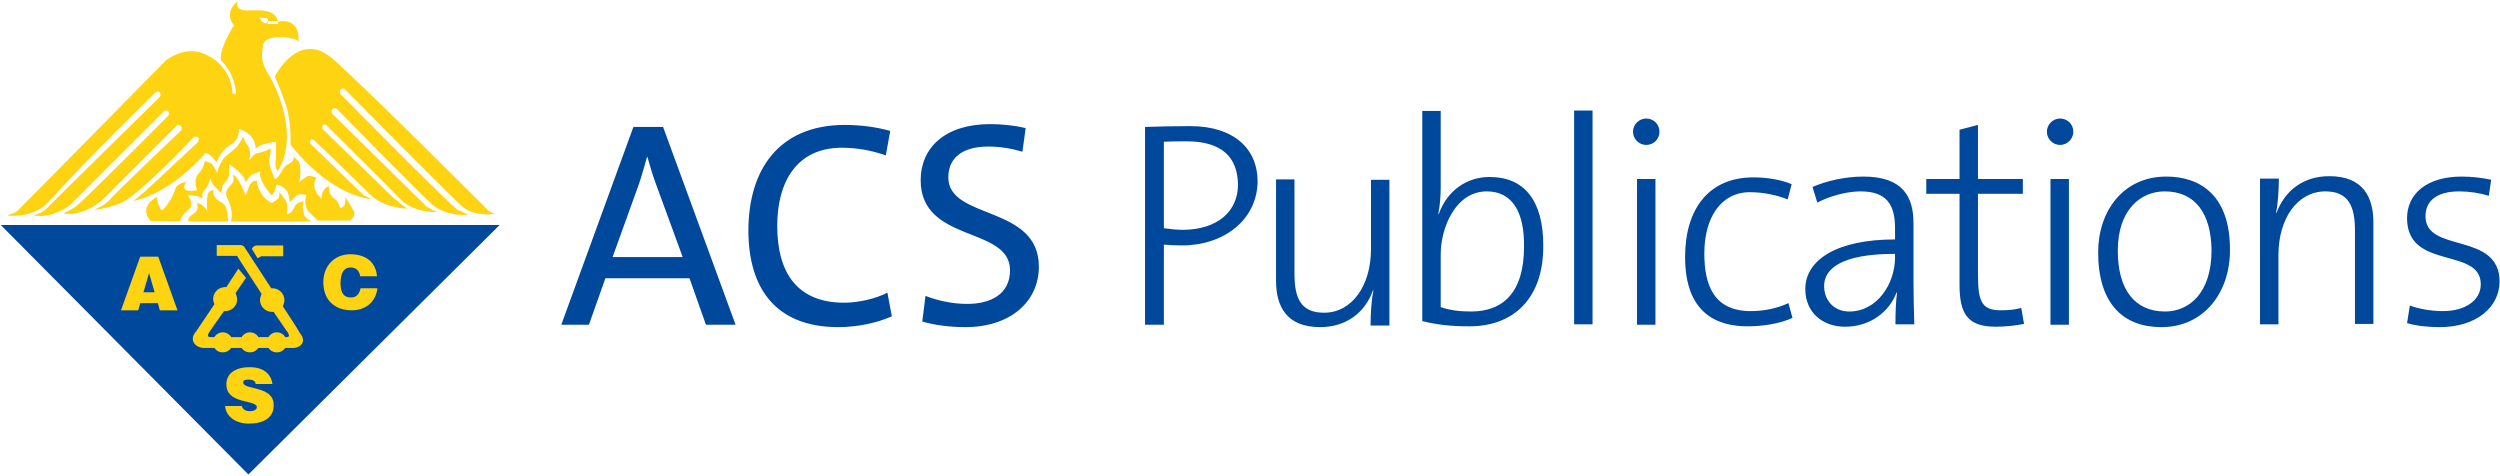 <svg xmlns="http://www.w3.org/2000/svg" width="425" height="81" viewBox="0 0 425 81">
    <g fill="none">
        <path fill="#00489C" d="M0.136 38.254L42.228 80.66 84.932 38.254 0.136 38.254"/>
        <path fill="#FED312" d="M37.8 34.51c-1.975-1.02-1.498-2.178-1.498-2.178s-.885-.068-1.022.885c-.204 1.293-.068 2.518 0 2.79 0-.136-.136-.408-.613-.884-.613-.613-1.225-.613-1.225-.613s.34.613 0 1.293c-.341.613-.954.613-1.295 1.226-.34.612 0 .612 0 .612h6.607s.068-2.654-.954-3.13m3.542 30.493c0-.34.273-.476.954-.476.272 0 .545.068.749.136.204.136.409.272.409.612h2.86c-.204-1.565-1.362-2.858-3.882-2.858-2.248 0-3.95.953-3.95 2.927 0 3.335 4.767 2.586 5.176 3.743v.136c0 .409-.477.681-1.226.681-.273 0-.613-.068-.817-.204-.205-.136-.41-.34-.477-.613v-.068h-2.86v.068c.135 1.634 1.702 2.927 4.018 2.927 2.452 0 4.154-.953 4.222-2.927v-.204c.069-3.403-5.176-2.518-5.176-3.88M24.383 49.69l.954-3.267.953 3.267h-1.907zm-.545-6.058l-3.27 9.121h2.93l.34-1.225h2.997l.34 1.225h2.997l-3.269-9.12h-3.065zm27.789-7.555c-.34-.885 0-1.838 0-1.838s-1.294.136-1.567.953c-.477 1.225-1.294 1.225-1.294 1.225s.34-1.838-.34-2.519c-.341-.612-.954-1.225-.954-1.225s.136.885-.34 1.225c-.886.681-.954.613-.954.613s-1.294-.613-1.907-1.906c-.613-.953-.613-1.906-.613-1.906s-.954 0-1.294.953c-.34.953-.613 1.566-.613 1.566s-1.294-3.472-2.18-3.472c0 0 .34.75 0 1.294-.476.748-1.566 1.293-.953 2.586 1.294 2.587.613 4.016.613 4.016h13.758c.204 0-1.362-.34-1.362-1.565M48.085 52.07s.272-.612.272-1.02c0-1.158-.953-2.043-2.043-2.043h-.204l-4.564-7.01s-.136-.273-.613-.34h-4.086v1.837h3.474c0 .136 2.52 3.948 4.154 6.466 0 0-.272.613-.272 1.021 0 1.157.953 2.042 2.043 2.042h.272l2.18 3.2s.953 1.089 0 1.089h-.204c-.273-.477-.818-.817-1.43-.817-.614 0-1.159.34-1.431.817H43.93c-.272-.477-.817-.817-1.43-.817s-1.158.34-1.43.817h-1.771c-.273-.477-.817-.817-1.43-.817s-1.158.34-1.43.817h-.546s-.953.136-.34-.817c.34-.477 1.498-2.178 2.52-3.608h.204c1.158 0 2.044-.885 2.044-2.042 0-.34-.273-1.02-.273-1.02l1.77-2.587-1.293-1.566-2.043 3.131h-.205c-1.158 0-2.043.953-2.043 2.042 0 .34.204.885.204.885l-3.065 4.56c-1.498 1.702.137 2.86 1.226 2.86h1.84c.34.476.817.748 1.43.748s1.09-.272 1.43-.749h1.77c.341.477.818.75 1.431.75.613 0 1.09-.273 1.43-.75h1.703c.34.477.817.75 1.43.75s1.09-.273 1.43-.75h1.158c.818.137 2.861-.68 1.295-2.586-.205-.477-2.861-4.493-2.861-4.493m10.42-37.028s17.913 18.174 20.093 20.08c2.18 1.838 5.653 1.225 5.653 1.225-.613 0-1.294-.613-1.294-.613S63.205 15.928 56.87 10.278c-5.994-5.65-10.148 2.723-10.148 2.723s1.294 2.927 1.975 5.173c.885 2.859.681 6.398.681 6.398 7.22 9.121 13.758 9.257 13.758 9.257-.613-.34-1.294-.612-1.294-.612l-9.059-8.78s-.204-.273 0-.613c.205-.34.613 0 .613 0s6.539 6.262 9.059 8.78c2.52 2.859 6.606 2.859 6.879 2.859-.34 0-2.52-1.906-2.52-1.906l-11.92-11.571s-.272-.409 0-.681c.273-.34.614 0 .614 0S66.202 31.924 68.38 34.17c2.52 2.178 5.994 1.838 5.994 1.838-.34 0-1.839-.885-1.839-.885L56.53 19.399s-.34-.476 0-.817c.341-.34.682-.136.682-.136S71.038 32.604 73.49 34.782c2.52 2.179 6.606 1.838 5.993 1.566-.613 0-.613-.34-1.566-.613-.954-.34-20.092-19.807-20.092-19.807s-.137-.34 0-.613c.34-.34.68-.272.68-.272m1.567 20.692c-.613-.953-1.294-2.178-1.294-2.178s0 .204-.136 1.09c-.136.544-.75.748-.75.748s-.408-1.225-.953-1.566c-1.362-.884-.953-2.178-.953-2.178s-.682.068-1.09.953c-.409.885-.204 1.225-.204 1.225s-1.022-.953-1.226-1.905c-.205-1.09.34-1.702.34-1.702s-1.294-.545-1.635-.204c-.613.34-1.294.953-1.294.953s.613-3.132-.34-3.744l-.613-.613s.272.749-.954 1.294c-1.021.408-1.226 2.11-2.18 2.518 0 .34-.885-1.838-.953-2.518-.204-1.158.205-1.43.205-2.655 0 0-1.499.68-2.384.817-.545.068-1.362 1.293-1.362 1.293s.68-1.497-.34-2.859c-.41-.544-.614-1.293-.614-1.293s-.613 1.293-1.226 1.906c-.613.612-2.18 1.565-2.52 2.518-.613.953-.613 1.838-.613 1.838s-.613-1.225-.953-1.565c-.34-.34-1.226-.545-1.226-.545s0 .953-1.022 2.11c-1.09 1.225-.272 2.859-.272 2.859s-1.976.408-2.18-.34c-.136-.409.34-1.09.34-1.09s-.953.137-1.634.75c-.34.612-.613 1.565-.953 2.177-.613.953-1.295 1.906-1.567 1.906-.613-.34-.885-2.246-.885-2.246s-3.202 1.634-1.022 4.084h5.04s.136-1.02 1.43-1.974c1.09-.817-.136-2.382-.136-2.382s2.18 0 2.52.612c0 0-.34-.953.34-1.565.614-.613.954-1.906.954-1.906s.34.953.613 1.225l1.294 1.293s0-1.293.34-1.565c.273-.272.954-.953.954-1.906v-1.497s2.793 1.837 2.793 3.13c0 0 .34-.612.953-1.293.954-.34 1.567-.612 1.567-.612s-.613 1.225 1.907 4.084c0 0 .75-.749.75-1.702 0-.34 1.157.136 1.702.749.613.749.613 2.178.613 2.178s.749-.953 1.294-1.293c.545-.273 1.566 0 1.566 0s-.613 1.565.34 2.79l1.567 1.566h5.381c.068.136 1.294-.817.681-1.77M32.965 23.28s.545-.136.68.068c.273.272.069.477.069.749l-9.127 8.508-1.907 1.566c6.88-1.566 12.26-8.168 12.26-8.168.613 0 1.907 1.565 1.907 1.565s.613-1.906 2.18-2.859c1.838-.953 1.566-2.79 1.566-2.79 3.133.953 2.86 3.471 2.86 3.471.341-.953 3.474-1.293 3.474-1.293v2.859c-.34 1.293.273 2.178.273 2.178 4.086-6.603-.954-15.724-1.84-16.949-.953-1.906-.953-2.518-.612-4.697.613-1.565 4.086-1.293 4.7-.953.953 0 1.293.613 1.293.613.34-4.424-3.473-3.471-3.473-3.471v.408h-1.84s.137-.204.137-.476h-.068s-.136.68-.886.136c-.272-.205-.476-.749-.476-.749s.544 0 1.09.068c.34.068.408.34.34.545h1.703c-.613-2.179-3.133-1.838-5.313-1.838-2.18 0-1.566-1.566-1.566-1.566-2.52 2.178-.613 4.084-.613 4.084-2.86 4.697-2.18 5.99-2.18 5.99 2.52 2.519 2.52 5.65 2.52 5.65h-.613c0-2.519-1.566-5.31-4.427-6.603-3.473-1.838-6.879.953-6.879.953S3.746 35.123 3.065 35.735c-.613.613-1.294.613-1.839.885 0 0 3.746.613 6.607-1.838 7.015-7.827 18.661-19.127 18.661-19.127s.409-.204.613 0c.409.477 0 .885 0 .885S8.241 35.055 7.628 35.735c-.953.613-1.907.885-1.907.885 3.406.613 6.266-1.838 6.266-1.838l16.006-15.995s.408-.069.613.136c.272.34 0 .748 0 .748S13.894 34.442 12.94 35.055c-.34.34-2.18 1.225-2.18 1.225 3.746.612 6.88-2.519 6.88-2.519l12.531-12.524s.545 0 .613.204c.205.34 0 .749 0 .749s-11.919 11.3-12.26 11.912c-.953.953-2.52 1.565-2.52 1.565s1.295 0 4.087-.953c2.929-.817 12.873-11.435 12.873-11.435m26.698 27.295c-1.498 0-1.77-1.225-1.77-2.45 0-1.77.613-2.655 1.702-2.655.954 0 1.499.544 1.635 1.497h2.86c-.204-2.314-1.77-3.743-4.563-3.743-2.52 0-4.563 1.838-4.563 4.764 0 2.927 1.839 4.765 4.836 4.765 2.383 0 4.086-1.43 4.359-3.744h-2.86c-.205.953-.682 1.566-1.636 1.566m-15.256-7.011h3.746v-1.838h-4.359s-.34-.068-.681.204c-.34.273-.272.409-.272.409l.953 1.565.613-.34z"/>
        <path fill="#00489C" d="M111.494 31.243c-.613-1.634-1.021-3.131-1.43-4.56h-.068c-.409 1.429-.817 2.926-1.362 4.56l-4.495 12.456h11.919l-4.564-12.456m8.514 23.96l-2.792-7.896h-14.303l-2.793 7.896h-4.7l12.26-33.626h5.04l12.328 33.626h-5.04zM142.484 55.61c-10.83 0-15.256-6.874-15.256-16.403 0-10.278 5.108-17.97 16.414-17.97 2.588 0 5.312.34 7.696 1.021l-.75 4.152c-2.315-.817-4.903-1.293-7.491-1.293-7.696 0-10.966 5.854-10.966 13.273 0 8.236 3.61 13.069 11.375 13.069 2.452 0 5.38-.68 7.355-1.702l.75 4.016c-2.452 1.09-5.722 1.838-9.127 1.838M164.143 55.61c-2.725 0-5.313-.34-7.356-.952l.545-4.356c2.111.816 4.563 1.361 7.083 1.361 3.882 0 7.288-1.566 7.288-5.718 0-7.555-15.189-4.56-15.189-15.315 0-5.513 4.155-9.53 11.783-9.53 1.975 0 4.155.205 6.062.682l-.545 4.015c-1.77-.544-3.814-.884-5.79-.884-4.562 0-6.81 2.042-6.81 5.24 0 7.284 15.393 4.63 15.393 15.18 0 5.99-4.904 10.278-12.464 10.278M201.739 24.028c-1.567 0-2.725 0-3.882.068v14.702c1.021.136 2.11.273 3.337.273 5.79-.068 9.263-3.132 9.263-7.692-.068-4.765-2.86-7.351-8.718-7.351m-.818 17.697c-1.021 0-2.11-.068-3.064-.136v13.614h-3.202V21.577c2.316-.068 4.904-.136 7.697-.136 7.424 0 11.442 3.88 11.442 9.393-.068 6.535-5.721 10.891-12.873 10.891M233 55.203c0-1.77.137-4.22.478-5.786l-.069-.068c-1.362 3.812-4.563 6.262-8.99 6.262-5.721 0-7.492-3.54-7.492-7.896v-17.22h3.133v16.063c0 4.152 1.09 6.603 5.04 6.603 4.7 0 7.969-4.561 7.969-10.823V30.562h3.133V55.34H233M252.752 32.536c-5.312 0-7.832 6.194-7.832 10.687v8.985c1.566.544 3.201.748 5.176.748 5.449 0 8.99-3.267 8.99-11.027.069-5.853-1.975-9.393-6.334-9.393m-2.928 22.939c-3.27 0-5.517-.272-8.037-.885V18.855h3.133v13c0 1.362-.136 3.268-.409 4.493l.068.068c1.43-4.016 4.768-6.33 8.65-6.33 5.858 0 9.127 3.948 9.127 11.64.068 8.916-4.972 13.749-12.532 13.749M267.6 18.787H270.733V55.135H267.6zM278.293 30.426h3.133v24.777h-3.133V30.426zm1.567-5.786c-1.226 0-2.248-1.02-2.248-2.246 0-1.225 1.022-2.246 2.248-2.246 1.226 0 2.247.953 2.247 2.246 0 1.225-.953 2.246-2.247 2.246M297.091 55.475c-5.244 0-10.625-2.246-10.625-11.776 0-8.236 4.087-13.545 11.579-13.545 2.452 0 4.767.408 6.538 1.157l-.68 2.586c-1.703-.68-4.02-1.225-6.403-1.225-4.972 0-7.764 4.357-7.764 10.415 0 5.309 1.566 9.801 7.9 9.801 2.316 0 4.495-.476 6.402-1.361l.682 2.518c-2.112.953-4.904 1.43-7.629 1.43M322.155 43.155c-9.33 0-12.055 2.654-12.055 5.445 0 2.518 1.703 4.356 4.291 4.356 4.7 0 7.764-4.696 7.764-9.189v-.612m.069 12.048c0-1.974.068-4.016.272-5.446l-.068-.068c-1.226 3.267-4.427 5.854-8.786 5.854-3.814 0-6.743-2.45-6.743-6.398 0-4.901 5.244-8.44 15.256-8.44v-1.907c0-4.016-1.43-6.262-5.857-6.262-2.384 0-5.312.817-7.356 1.906l-.817-2.655c2.316-1.02 5.517-1.77 8.65-1.77 6.675 0 8.513 3.404 8.513 7.896v9.53c0 2.518.069 5.445.137 7.691h-3.201v.069zM339.319 55.543c-4.836 0-6.198-2.178-6.198-7.147V32.945h-5.653v-2.519h5.653v-8.372l3.133-.817v9.19h7.628v2.518h-7.628V46.83c0 4.697.817 5.922 3.95 5.922 1.294 0 2.52-.136 3.406-.408l.477 2.722c-1.363.273-3.202.477-4.768.477M348.582 30.426h3.133v24.777h-3.133V30.426zm1.634-5.786c-1.226 0-2.247-1.02-2.247-2.246 0-1.225 1.021-2.246 2.247-2.246s2.248.953 2.248 2.246c0 1.225-1.022 2.246-2.248 2.246M367.993 32.536c-4.087 0-7.969 3.131-7.969 10.074 0 6.603 2.86 10.346 8.037 10.346 4.086 0 7.9-3.13 7.9-10.414-.068-6.194-2.724-10.006-7.968-10.006m-.545 23.075c-6.539 0-10.761-4.016-10.761-12.729 0-6.943 4.222-12.864 11.578-12.864 5.79 0 10.83 3.199 10.83 12.388.068 7.215-4.36 13.205-11.647 13.205M400.345 55.203V39.139c0-4.152-1.158-6.603-5.04-6.603-4.7 0-7.97 4.56-7.97 10.823v11.775h-3.132V30.358h3.2c0 1.77-.135 4.22-.476 5.786l.068.068c1.43-3.812 4.563-6.262 8.99-6.262 5.722 0 7.493 3.54 7.493 7.895v17.221h-3.133M414.716 55.61c-1.908 0-3.95-.203-5.517-.68l.476-2.995c1.567.613 3.746.953 5.654.953 3.677 0 6.402-1.77 6.402-4.56 0-6.399-12.532-2.315-12.532-11.231 0-4.084 3.269-7.08 9.33-7.08 1.567 0 3.474.205 4.973.545l-.41 2.723c-1.566-.477-3.268-.749-5.04-.749-3.813 0-5.72 1.634-5.72 4.22 0 6.399 12.6 2.519 12.6 11.163-.068 4.22-3.814 7.692-10.216 7.692"/>
    </g>
</svg>
